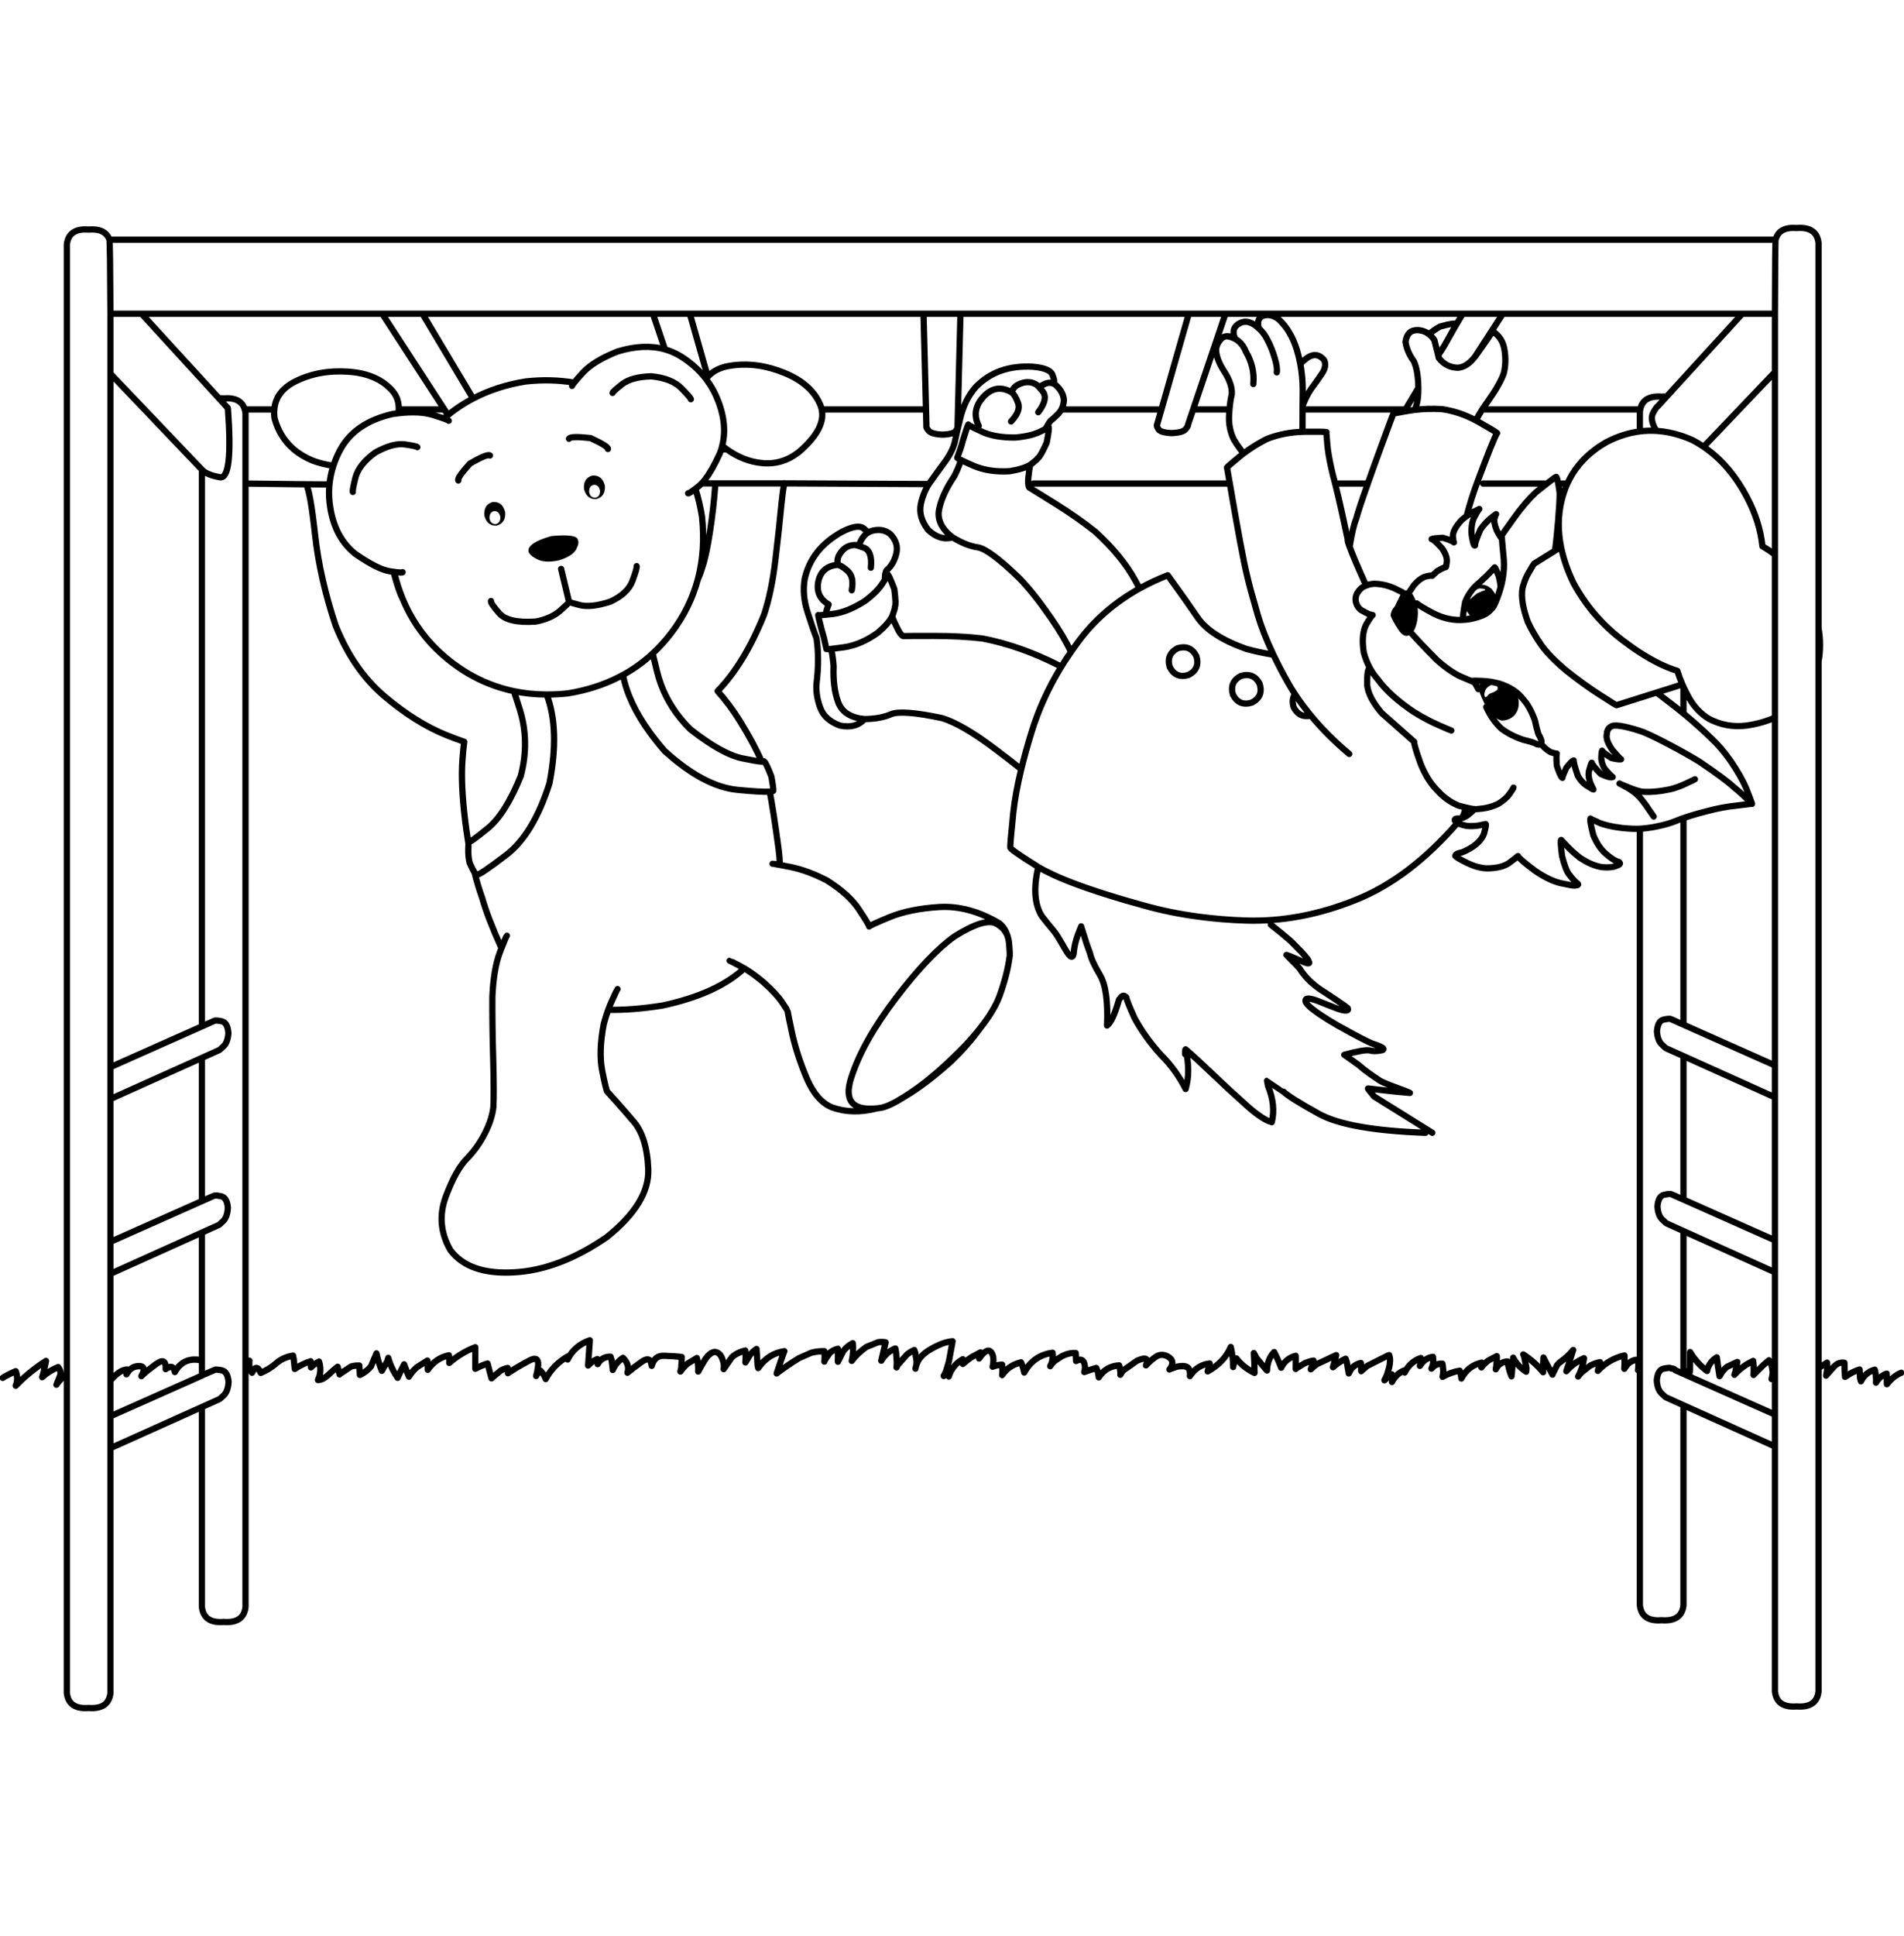 <?xml version="1.0" encoding="utf-8"?>
<!-- Generator: Adobe Illustrator 17.0.1, SVG Export Plug-In . SVG Version: 6.00 Build 0)  -->
<!DOCTYPE svg PUBLIC "-//W3C//DTD SVG 1.1//EN" "http://www.w3.org/Graphics/SVG/1.1/DTD/svg11.dtd">
<svg version="1.1" id="Layer_2" xmlns="http://www.w3.org/2000/svg" xmlns:xlink="http://www.w3.org/1999/xlink" x="0px" y="0px"
	 width="610px" height="620px" viewBox="0 0 610 620" enable-background="new 0 0 610 620" xml:space="preserve">
<g>
	<path d="M476.575,227.211c-0.144-0.275-0.28-0.539-0.411-0.794c-1.084-2.125-1.806-3.741-2.163-4.848
		c-0.164-0.303-0.283-0.585-0.355-0.849c-0.168-0.645-0.04-1.157,0.383-1.534c0.17-0.136,0.38-0.254,0.63-0.356
		c0.584-0.585,1.99-0.639,4.217-0.165c1.498,0.255,3.049,0.822,4.656,1.698c1.791,0.95,2.759,2.008,2.903,3.177
		c0.402,2.227,0.018,4.034-1.15,5.422c-0.114,0.121-0.231,0.24-0.356,0.356c-1.028,0.936-2.279,1.419-3.751,1.451
		C479.387,230.371,477.853,229.183,476.575,227.211z M478.383,219.16c-0.658,0.146-1.314,0.512-1.974,1.096
		c-0.07,0.078-0.136,0.16-0.191,0.246c-0.328,0.43-0.538,0.951-0.63,1.561c-0.071,0.767,0.073,1.169,0.438,1.205
		c0.328-0.183,0.621-0.457,0.876-0.821c0.145-0.168,0.399-0.322,0.768-0.466c0.186-0.089,0.405-0.171,0.656-0.247
		c0.184,0,0.604-0.238,1.261-0.712c0.328-0.438,0.328-0.876,0-1.314C479.222,219.233,478.82,219.05,478.383,219.16z
		 M452.256,202.892c-0.326,0.314-0.692,0.533-1.096,0.658c-0.983,0.365-2.025-0.238-3.121-1.808
		c-1.207-1.862-2.044-3.377-2.52-4.546c0.035-1.059,0.491-2.082,1.369-3.067c0.62-1.241,1.241-2.52,1.86-3.834
		c0.041-0.162,0.234-0.364,0.576-0.603c0.259-0.175,0.613-0.375,1.067-0.603c0.463-0.096,0.891-0.016,1.289,0.247
		c0.199,0.127,0.391,0.3,0.573,0.521c0.616,0.829,1.153,1.952,1.617,3.368c0.083,0.276,0.164,0.56,0.246,0.849
		c0.329,2.556,0.093,4.894-0.712,7.011C453.092,201.861,452.709,202.464,452.256,202.892z M476.658,195.991
		c-0.046,0.058-0.092,0.113-0.138,0.165c-0.664,0.423-1.267,0.769-1.808,1.041c-0.673,0.257-1.338,0.477-1.999,0.657
		c-0.211,0.027-0.401,0.027-0.574,0c-0.585-0.036-1.223-0.602-1.917-1.698c-0.841-1.205-1.059-2.429-0.658-3.67
		c0.33-0.986,1.078-2.246,2.247-3.779c0.802-0.767,1.698-1.241,2.682-1.424c1.024-0.11,2.119,0.292,3.287,1.205
		c1.314,1.679,1.937,2.72,1.862,3.122c-0.033,0.092-0.068,0.184-0.109,0.274l-0.165,0.438c-0.078,0.203-0.16,0.404-0.246,0.602
		c-0.009,0.019-0.02,0.037-0.027,0.055C478.609,193.732,477.797,194.736,476.658,195.991z M471.152,191.883
		c0.111-0.255,0.785-0.857,2.028-1.808c1.424-0.693,2.263-1.023,2.52-0.986c0.365-0.365-0.183-0.584-1.644-0.657
		c-0.73,0.183-1.388,0.511-1.971,0.986c-0.659,0.548-1.041,1.114-1.152,1.698C470.97,191.627,471.044,191.883,471.152,191.883z
		 M193.784,155.514c0.183,2.336-0.73,3.779-2.738,4.327c-2.045,0.109-3.36-0.967-3.944-3.231c-0.183-2.337,0.712-3.779,2.684-4.327
		C191.867,152.137,193.2,153.213,193.784,155.514z M184.583,175.944c-0.767,1.424-2.593,2.593-5.477,3.506
		c-2.995,0.657-5.368,0.529-7.121-0.384c-1.717-0.912-2.611-1.789-2.684-2.629c-0.109-1.752,2.336-3.341,7.34-4.765
		c5.549-0.512,8.38-0.091,8.49,1.26C185.495,173.517,185.313,174.52,184.583,175.944z M192.251,157.211
		c-0.219-1.278-0.859-1.936-1.917-1.971c-1.06,0.183-1.589,0.931-1.589,2.245c0.183,1.242,0.822,1.88,1.917,1.917
		C191.721,159.22,192.251,158.49,192.251,157.211z M160.318,165.647c-0.219-1.278-0.857-1.936-1.917-1.972
		c-1.058,0.183-1.588,0.931-1.588,2.246c0.183,1.241,0.821,1.88,1.917,1.917C159.789,167.656,160.318,166.925,160.318,165.647z
		 M161.852,164.004c0.183,2.336-0.731,3.779-2.739,4.327c-2.045,0.109-3.36-0.967-3.944-3.231c-0.183-2.337,0.712-3.78,2.684-4.327
		C159.935,160.626,161.268,161.703,161.852,164.004z"/>
	<path fill="none" stroke="#000000" stroke-width="2" stroke-linecap="round" stroke-linejoin="round" stroke-miterlimit="3" d="
		M21.415,440.059V78.285c0.402-3.506,2.72-5.094,6.957-4.766c3.579-0.292,5.806,0.785,6.682,3.232h533.814
		c0.694-2.775,2.939-4.017,6.737-3.725c4.271-0.328,6.608,1.26,7.01,4.766v123.402c0.628,3.627,0.628,7.179,0,10.653v226.266
		l2.738-1.726c0.111,1.424,0,2.812-0.328,4.163c0.767-0.913,1.625-1.88,2.573-2.901c0.95-1.024,2.065-1.425,3.344-1.207
		c0,1.534,0.055,3.032,0.162,4.493l2.245-1.369c0.784-0.401,1.587-0.729,2.411-0.986v0.055l0.164,2.766
		c0.074,0.307,0.165,0.607,0.274,0.904c0.983-1.898,2.465-3.124,4.437-3.671c0.076,0.26,0.141,0.524,0.191,0.796l0.248,2.19
		c0.004,0.394-0.016,0.787-0.057,1.177c0.841-1.425,1.99-2.392,3.451-2.902c0.036,1.167,0.055,2.3,0.055,3.396
		c1.424-1.789,2.957-3.013,4.601-3.669 M533.949,127.005l-2.875,3.149c-0.22,0.036-0.694,0.712-1.424,2.026
		c-0.73,1.314-0.512,3.049,0.656,5.203c0.163,0.211,0.328,0.412,0.493,0.603c2.626,0.167,5.263,0.697,7.915,1.588
		c0.21,0.07,0.421,0.142,0.63,0.219c1.004,0.348,2.009,0.75,3.013,1.205c1.189,0.638,2.339,1.331,3.451,2.082l22.839-23.936v-18.677
		h-10.461L533.949,127.005c-0.502-0.027-1.041-0.017-1.615,0.027c-3.961-0.307-6.244,1.062-6.847,4.108
		c-0.047,0.211-0.084,0.431-0.11,0.657v6.354c1.8-0.227,3.605-0.28,5.422-0.164 M568.647,100.467
		c0.037-15.482,0.111-23.388,0.22-23.716 M545.809,143.081c5.65,3.864,10.306,9.306,13.967,16.322
		c2.702,5.113,4.327,10.297,4.875,15.556c1.392,0.792,2.725,1.686,3.996,2.684v-58.497 M525.378,138.151
		c-3.575,0.454-7.117,1.585-10.627,3.396c-1.296,0.729-2.512,1.514-3.64,2.355c-3.995,2.96-6.979,6.611-8.958,10.955
		c-0.776,1.718-1.396,3.544-1.86,5.478c-1.139,4.747-1.194,9.685-0.164,14.816c0.754,3.759,2.086,7.621,3.999,11.584
		c3.797,7.048,8.926,13.073,15.391,18.075c2.006,1.543,3.959,2.931,5.86,4.163c4.262,2.746,8.259,4.7,11.995,5.861
		c0.445,1.447,0.984,2.898,1.615,4.354c0.117,0.265,0.234,0.53,0.356,0.794c0.526,1.148,1.112,2.298,1.754,3.451
		c1.606,2.884,3.724,5.131,6.354,6.737c3.798,2.008,7.814,2.739,12.051,2.191c3.262-0.446,6.311-1.295,9.146-2.547v-52.171
		 M500.128,175.15l-1.972,1.232l-6.685,4.163c-0.108,0.109-0.583,0.895-1.424,2.355c-0.876,1.424-1.496,2.793-1.862,4.108
		c-1.059,2.702-0.639,6.718,1.261,12.05c1.095,2.41,2.519,4.875,4.272,7.395c1.752,2.483,4.437,5.239,8.051,8.27
		c3.943,3.141,7.56,5.751,10.846,7.833c3.286,2.118,5.038,3.213,5.258,3.287l12.871-4.053l8.242-2.602 M452.256,202.892
		c0.545,0.582,1.402,1.513,2.576,2.793c2.008,2.118,3.852,4.017,5.532,5.696c3.322,2.922,6.188,4.82,8.599,5.696
		c1.016,0.444,2.156,0.928,3.423,1.452c-0.263-0.362-0.454-0.535-0.573-0.521c0.109-0.037,1.039-0.019,2.793,0.055
		c1.715,0.036,3.579,0.31,5.587,0.821c3.506,1.096,6.099,2.775,7.779,5.039c1.424,1.498,2.682,3.761,3.777,6.792
		c0.294,1.46,0.659,2.903,1.096,4.327c0.878,1.497,1.188,2.483,0.933,2.958c-0.048,0.07-0.104,0.135-0.165,0.192
		c0.153,0.155,0.315,0.328,0.493,0.52c0.914,0.986,1.825,1.716,2.739,2.191c1.059,0.329,1.697,0.474,1.917,0.438
		c-0.146,0.438-0.146,1.716,0,3.834c0.767,2.41,1.369,3.725,1.808,3.943c-0.036-0.255,0.383-1.333,1.258-3.231
		c1.207-1.533,1.991-2.319,2.356-2.355c-0.074,0.474,0.364,2.117,1.314,4.93c0.801,1.424,1.806,2.5,3.013,3.231
		c1.204,0.767,1.86,1.15,1.972,1.15c-0.111-0.255-0.439-0.95-0.986-2.082c-0.584-1.716-0.694-3.122-0.329-4.217
		c0.402-1.46,0.657-2.227,0.768-2.3c0.183,0.621,1.149,1.826,2.901,3.615c2.081,0.95,3.358,1.278,3.834,0.986
		c-0.476-0.292-1.35-1.205-2.628-2.739c-0.621-1.059-0.968-2.172-1.041-3.341c0.037-1.351,0.129-2.136,0.274-2.355
		c0.256,0.476,1.26,1.259,3.013,2.355c1.533,0.365,2.556,0.493,3.066,0.383c-0.219-0.072-1.113-1.022-2.684-2.848
		c-1.607-2.227-2.227-3.998-1.86-5.313c0.035-1.169,0.583-1.99,1.643-2.465c0.729-0.292,2.1-0.219,4.108,0.219
		c2.008,0.438,4.016,1.023,6.024,1.753c2.044,0.84,4.818,2.191,8.325,4.053c3.47,1.826,6.646,3.615,9.531,5.368
		c5.549,3.761,9.219,6.482,11.009,8.162c0.949,0.73,2.137,1.771,3.561,3.122c1.268,1.234,2.017,1.964,2.245,2.191l0.055,0.054
		l-0.025-0.054v-0.055c-0.189-0.597-0.802-2.222-1.835-4.875c-1.096-2.556-2.776-5.496-5.041-8.819
		c-2.08-2.921-4.089-5.276-6.025-7.065c-1.095-1.095-2.501-2.41-4.217-3.943c-1.68-1.498-3.141-2.757-4.382-3.78
		c-0.141-0.119-0.287-0.237-0.438-0.355c-1.326-1.107-3.006-2.43-5.039-3.971c-1.878-1.455-3.065-2.367-3.56-2.739 M539.345,219.981
		v8.517 M582.615,201.194v10.653 M468.633,100.467h-76.024l-10.35,30.673h11.639c0.146-1.81,0.392-3.435,0.739-4.875
		c0.146-2.155-0.659-4.583-2.41-7.285c-1.752-2.701-2.63-5.075-2.63-7.121c0.148-1.278,0.713-2.41,1.7-3.396
		c0.486-0.508,1.109-0.773,1.86-0.794c0.706-0.005,1.527,0.205,2.465,0.63c-0.876-2.191-0.365-3.779,1.534-4.765
		c1.118-0.603,2.287-0.658,3.506-0.165c0.661,0.258,1.336,0.68,2.025,1.26c0.204,0.157,0.395,0.32,0.576,0.493
		c-0.551-2.231-0.013-3.583,1.615-4.053c1.606-0.438,3.215-0.037,4.82,1.205c2.627,2.446,4.564,5.715,5.806,9.804
		c0.43,1.431,0.786,2.891,1.067,4.382c0.456-0.412,0.939-0.833,1.452-1.26c2.374-2.008,4.437-1.972,6.189,0.109
		c0.657,1.315,0.383,2.83-0.821,4.546c-1.17,1.716-2.265,3.25-3.286,4.601c-1.144,1.68-2.077,3.552-2.794,5.614
		c0.005,0.343,0.005,0.698,0,1.068h32.973l4.108-6.874c0.005-0.174,0.005-0.348,0-0.521c-0.073-3.469-0.548-6.153-1.424-8.051
		c-1.424-1.898-2.318-3.963-2.685-6.189c0.366-2.593,1.662-3.853,3.889-3.779c1.381,0.046,2.604,0.484,3.672,1.314
		c0.991-0.899,2.179-1.721,3.561-2.465c3.25-0.912,4.946-1.15,5.092-0.712c-0.07,0.18-0.245,0.536-0.52,1.068L468.633,100.467
		h12.844h76.71 M454.393,124.266c0.053,2.97-0.341,5.306-1.178,7.011c2.768-0.346,5.697-0.428,8.791-0.247
		c3.808,0.573,7.432,1.787,10.872,3.643c0.466-1.016,1.132-2.193,2-3.533c0.528-0.815,1.132-1.691,1.806-2.629
		c2.593-3.651,4.291-6.646,5.094-8.983c0.584-2.374,0.657-4.875,0.22-7.504c-0.401-2.593-1.662-4.565-3.779-5.916
		c-1.57,2.374-3.305,4.875-5.204,7.504c-0.148,0.21-0.296,0.411-0.438,0.603c-1.736,2.239-3.563,3.425-5.477,3.56
		c-2.52-0.037-4.564-1.077-6.135-3.122c-0.072-0.311-0.146-0.622-0.219-0.931c-0.005-0.019-0.005-0.038,0-0.055
		c-0.382-1.553-0.784-3.143-1.205-4.766c-0.516-0.757-1.079-1.377-1.697-1.862 M465.977,104.931
		c-0.59,1.092-1.621,2.927-3.095,5.505c-0.751,1.292-1.463,2.388-2.136,3.287 M453.215,131.277
		c-0.564,0.071-1.119,0.155-1.669,0.247c-0.607,0.102-1.165,0.194-1.671,0.274c-2.169,0.385-3.329,0.623-3.479,0.712
		c-0.146,0.292-1.077,2.774-2.793,7.449c-0.483,1.29-0.968,2.604-1.451,3.944c-1.287,3.483-2.601,7.135-3.945,10.955
		c-0.006,0.038-0.016,0.073-0.026,0.11c-1.898,5.294-3.14,9.056-3.725,11.283c-0.665,1.521-1.359,4.47-2.08,8.846
		c0.858,2.381,2.621,6.525,5.284,12.434c1.244-0.51,2.477-0.684,3.697-0.521c1.862,0.146,3.671,0.621,5.423,1.424
		c1.285,0.629,2.134,1.049,2.547,1.26 M451.682,189.336l1.287-1.89c1.096-1.315,2.245-2.228,3.449-2.739
		c1.461-0.365,2.282-0.474,2.464-0.328c0.073-0.11,0.604-0.603,1.589-1.479c1.352-0.803,2.246-1.224,2.685-1.26
		c0.108,0,0.219-0.493,0.328-1.479c0.22-1.315-0.292-2.848-1.532-4.601c-1.79-1.972-2.886-2.94-3.286-2.903
		c0.254-0.183,1.441-0.329,3.561-0.438c1.972,0.583,3.158,1.077,3.56,1.479c-0.111-0.183-0.219-0.822-0.33-1.917
		c0-1.498,0.95-3.25,2.85-5.258c0.523-0.444,1.044-0.855,1.561-1.232c1.045-3.99,2.239-7.759,3.589-11.31
		c1.594-4.24,2.88-7.599,3.859-10.079c1.285-3.201,2.061-4.936,2.328-5.203c-0.255-0.292-2.228-1.479-5.914-3.561
		c-0.285-0.163-0.569-0.319-0.85-0.465 M449.874,131.797l0.41-0.657 M472.576,114.215l8.9-13.748 M525.487,131.14h-50.609
		 M35.053,76.751c0.146,0.474,0.255,8.38,0.329,23.716h9.969h77.092h12.899h73.833h11.831h74.874h11.831h73.149h11.748
		 M393.896,131.14c-0.063,0.668-0.109,1.362-0.137,2.081c-0.111,2.629,0.383,5.113,1.479,7.449c0.646,1.09,1.367,2.167,2.163,3.231
		c0.323,0.44,0.662,0.878,1.015,1.315c0.588-0.449,1.2-0.887,1.835-1.315c1.742-1.198,3.631-2.311,5.669-3.341
		c3.598-1.405,7.386-2.163,11.365-2.273c-0.009-2.347,0.001-4.73,0.027-7.147 M307.711,100.467l-0.794,30.673h1.561
		c0.97-2.78,2.375-5.208,4.22-7.285c4.599-4.711,10.681-6.847,18.237-6.409c3.651,0.329,5.733,1.187,6.244,2.575
		c0.548,1.424,0.713,2.227,0.493,2.41l-0.219,0.383c0.385,0.166,0.749,0.42,1.095,0.767c1.462,1.424,2.228,2.958,2.301,4.601
		c-0.07,1.117-0.336,2.103-0.794,2.958h32.042l8.764-30.673 M409.04,119.254c0.184-1.058-0.035-2.593-0.656-4.601
		c-0.585-2.045-1.333-3.925-2.246-5.642c-0.729-1.547-1.687-2.842-2.875-3.889c0.013,0.017,0.022,0.035,0.025,0.055
		c-0.204-0.199-0.403-0.381-0.603-0.548 M417.312,130.072c0.035-2.715,0.055-4.35,0.055-4.902c0-3.005-0.264-5.909-0.796-8.708
		 M401.537,122.979c0.328-3.651-0.456-7.084-2.355-10.297c-1.131-2.884-3.14-4.555-6.025-5.012 M417.284,138.288
		c0.265-0.015,0.53-0.025,0.794-0.027c4.236-0.037,6.537,0,6.903,0.109c-0.037,0.109,0.054,1.479,0.273,4.108
		c0.045,0.457,0.1,0.931,0.163,1.424c0.307,2.306,0.837,5.008,1.588,8.106c0.246,0.931,0.492,1.881,0.739,2.848h10.462
		 M398.415,145.217c-0.446,0.337-0.885,0.684-1.314,1.041c-2.52,2.081-3.854,3.231-3.999,3.45c0.029,0.262,0.331,1.979,0.904,5.149
		c0.134,0.802,0.289,1.697,0.465,2.684c0.841,4.93,1.771,10.169,2.793,15.719c1.024,5.514,1.826,9.384,2.411,11.612
		c0.364,1.752,1.46,5.787,3.286,12.105c1.154,3.89,2.824,8.125,5.012,12.707c1.348,2.83,2.891,5.788,4.628,8.874
		c0.709,1.249,1.468,2.49,2.273,3.724c1.527,2.329,3.223,4.621,5.094,6.875c3.499,4.246,7.599,8.345,12.296,12.296 M432.374,175.095
		c-0.509-1.39-0.708-2.185-0.604-2.383c-0.071-0.402-0.619-2.958-1.643-7.668c-0.785-3.589-1.578-6.985-2.383-10.188
		 M372.097,131.14l-1.452,5.039c-0.108,0.109,0.055,0.529,0.493,1.26s1.845,1.15,4.218,1.26c2.447-0.11,3.945-0.529,4.492-1.26
		c0.585-0.73,0.822-1.15,0.711-1.26l1.7-5.039 M380.777,216.147c-2.701,0.84-4.71,0-6.024-2.52c-0.803-2.702,0.037-4.71,2.52-6.025
		c2.738-0.803,4.747,0.036,6.024,2.52C384.138,212.861,383.297,214.87,380.777,216.147z M466.936,263.553
		c-0.479-0.26-0.77-0.543-0.876-0.849c-0.036-0.475,0.419-0.657,1.369-0.548c0.254,0,0.527-0.046,0.821-0.137
		c0.096-0.098,0.187-0.197,0.274-0.302c0.518-0.963,0.837-2.012,0.958-3.149c-0.637-0.154-1.377-0.346-2.219-0.575
		c-2.593-1.059-4.911-2.738-6.955-5.039c-2.082-2.154-3.799-4.93-5.149-8.325c-1.46-4.053-2.154-6.408-2.081-7.066l-10.407-9.202
		c-2.848-3.358-4.4-6.335-4.655-8.928c-0.072-3.505,0.21-5.349,0.849-5.532c-0.83-1.52-1.479-3.164-1.944-4.93
		c-0.584-3.762-0.346-6.718,0.712-8.873c1.059-1.826,1.771-2.867,2.137-3.122c-0.659,0-1.882-0.53-3.672-1.589
		c-0.948-0.693-1.531-1.643-1.752-2.848c-0.256-1.571,0.421-3.031,2.026-4.382c0.432-0.253,0.86-0.463,1.287-0.629 M464.964,233.948
		c-0.183-0.036-1.552-0.622-4.107-1.752c-0.997-0.435-2.001-0.911-3.013-1.425c-1.624-0.828-3.268-1.759-4.93-2.793
		c-5.148-3.469-8.966-6.919-11.448-10.352c-0.912-1.023-1.697-2.118-2.355-3.287c-0.082-0.143-0.164-0.29-0.246-0.438
		 M407.973,209.684c-2.853-0.446-5.746-1.066-8.682-1.862c-7.705-2.739-12.908-6.097-15.609-10.079
		c-2.739-4.017-5.935-8.526-9.586-13.529c-3.179,1.267-6.183,2.681-9.012,4.245c-7.988,4.463-14.534,10.15-19.636,17.062
		c-0.805,1.08-1.579,2.167-2.328,3.259c-1.088,1.56-2.119,3.13-3.095,4.71c-4.188,6.844-7.382,13.882-9.585,21.115
		c-1.284,4.167-2.369,8.075-3.259,11.721c-1.248,5.178-2.097,9.834-2.547,13.967c-0.73,7.084-1.041,10.771-0.931,11.064
		c-0.365,0.255,2.465,2.264,8.489,6.025c0.141,0.088,0.286,0.179,0.437,0.274c1.351,0.81,2.957,1.64,4.821,2.492
		c0.443,0.206,0.9,0.415,1.369,0.63c5.397,2.367,12.664,4.886,21.8,7.559c1.855,0.54,3.791,1.087,5.806,1.643
		c5.599,1.58,11.47,2.776,17.609,3.588c4.794,0.645,9.749,1.056,14.869,1.232c11.722,0.402,23.552-1.808,35.493-6.627
		c11.396-4.551,22.24-12.758,32.535-24.621c0.663,0.364,1.687,0.683,3.066,0.958c1.315,0.11,2.61,0.055,3.889-0.164
		c1.278-0.255,1.972-0.402,2.082-0.438c0.183,0.109,0.019,1.095-0.493,2.958c-0.476,1.498-1.643,2.903-3.506,4.217
		c-1.204,0.803-2.427,1.443-3.669,1.917c-1.243,0.183-1.937,0.548-2.082,1.096c0.365,0.438,1.625,1.187,3.779,2.246
		c2.191,1.059,4.254,1.643,6.189,1.752c3.14,0,5.532-0.547,7.176-1.643c1.644-1.205,2.627-1.972,2.957-2.3
		c0.182,0.547,2.027,2.136,5.532,4.765c2.957,2.008,5.624,3.305,7.997,3.889c2.702,0.584,4.217,0.858,4.545,0.822
		c0.11,0,0.385-0.036,0.822-0.109c0.438-0.109,0.513-0.292,0.218-0.548c-0.656-0.438-1.515-1.351-2.573-2.738
		c-0.804-0.877-1.607-2.903-2.41-6.08c-0.438-3.469-0.53-5.185-0.274-5.148c0.11,0.146,0.821,0.895,2.137,2.246
		c1.314,1.351,2.628,2.519,3.943,3.505c2.484,1.644,4.82,2.629,7.011,2.958c1.897,0.183,3.379,0.055,4.437-0.383
		c1.278-0.365,1.606-0.786,0.986-1.26c-1.207-0.329-2.647-1.241-4.327-2.739c-1.534-1.351-2.831-3.286-3.889-5.806
		c-0.841-3.25-1.151-5.039-0.933-5.368c0,0.073,0.877,0.493,2.629,1.26c1.715,0.767,4.218,1.351,7.504,1.753
		c2.267,0.235,4.166,0.317,5.696,0.246c0.368-0.02,0.716-0.047,1.041-0.082c1.68-0.146,3.396-0.42,5.148-0.822
		c1.936-0.402,3.762-0.95,5.478-1.643c0.685-0.292,1.451-0.584,2.3-0.876c1.276-0.452,2.737-0.909,4.382-1.37
		c2.41-0.657,4.31-1.15,5.697-1.478c1.424-0.329,2.993-0.622,4.71-0.877c4.144-0.5,6.516-0.792,7.12-0.876 M403.563,218.995
		c0.843,2.739,0,4.747-2.519,6.025c-2.701,0.84-4.711,0-6.025-2.519c-0.802-2.702,0.037-4.71,2.52-6.025
		C400.276,215.673,402.286,216.513,403.563,218.995z M414.874,222.281c-0.772,1.134-0.909,2.54-0.411,4.218
		c1.228,2.352,3.063,3.237,5.505,2.657 M365.085,188.459c-0.398-0.755-0.846-1.586-1.341-2.492
		c-2.885-5.294-7.176-10.535-12.872-15.72c-3.614-2.884-7.924-5.897-12.926-9.038c-4.967-3.104-7.706-4.801-8.216-5.094
		c-0.329-0.511-0.421-1.571-0.274-3.177c0.184-1.605,0.329-2.701,0.437-3.286c0.057-0.252,0.129-0.526,0.22-0.822
		c-1.384,0.897-3.61,1.592-6.682,2.081c-4.382,0.255-8.235-0.328-11.558-1.752c-1.789-0.795-3.122-1.406-3.998-1.835
		c-0.515,1.674-1.228,3.399-2.137,5.176c-2.556,3.762-4.18,7.285-4.875,10.571c-0.657,3.287,0.767,6.28,4.272,8.983l0.055,0.027
		c2.866,1.773,5.532,2.841,7.997,3.204c2.447,0.329,6.883,3.597,13.31,9.805c3.067,3.14,6.48,7.43,10.242,12.872
		c2.761,3.98,4.887,7.587,6.381,10.817 M502.153,154.856h-2.93c0.148,0.815,0.304,1.855,0.466,3.122c0,1.789-0.163,4.656-0.491,8.6
		c-0.331,3.943-0.584,6.573-0.768,7.887l-0.273,1.917 M499.224,154.856c-0.224-1.206-0.434-1.918-0.63-2.136
		c-0.072-0.073-1.068,0.639-2.985,2.136c-0.954,0.739-2.133,1.67-3.532,2.793c-2.264,2.118-4.601,4.856-7.011,8.216
		c-2.41,3.359-3.726,5.222-3.943,5.587c-0.014,0.105,0.006,0.434,0.055,0.986c0.077,1.196,0.279,3.423,0.602,6.682
		c0.277,4.016-0.434,8.179-2.136,12.488c-0.033,0.092-0.068,0.184-0.109,0.274l-0.165,0.438c-0.079,0.203-0.16,0.404-0.246,0.602
		c-0.007,0.02-0.018,0.038-0.027,0.055c-0.181,0.425-0.362,0.809-0.548,1.15c-0.232,0.369-0.516,0.716-0.848,1.041
		c-0.732,0.825-1.601,1.446-2.602,1.862c-0.13,0.054-0.258,0.109-0.385,0.165c-0.673,0.257-1.338,0.477-1.999,0.657
		c-1.117,0.317-2.222,0.517-3.313,0.602c-3.433,0.365-6.866-0.328-10.298-2.081c-2.833-1.517-4.575-2.566-5.229-3.149
		 M469.865,165.291c0.689-0.486,1.374-0.916,2.055-1.287c1.24-0.62,1.917-0.95,2.026-0.986c-0.291,0.255-0.786,1.04-1.479,2.355
		c-0.84,1.571-1.169,3.524-0.986,5.861c0.401,2.592,0.767,3.743,1.095,3.451c-0.071-0.62,0.513-2.337,1.755-5.149
		c0.949-1.351,1.988-2.502,3.121-3.451c1.096-0.876,1.718-1.351,1.863-1.424c-0.109,0.073-0.274,0.493-0.493,1.26
		c-0.255,0.84-0.019,2.172,0.712,3.998c0.984,1.789,1.532,2.629,1.644,2.52 M472.139,197.853c-2.667,0.511-3.798,0.712-3.397,0.602
		c-0.146-0.621,0.073-2.5,0.659-5.641c0.573-1.504,1.378-2.874,2.41-4.108c0.669-0.806,1.436-1.555,2.3-2.246
		c1.789-1.643,2.977-2.794,3.561-3.451c0.767-0.84,1.168-1.278,1.204-1.314c0.148,0.073,0.584,1.041,1.315,2.903
		c0.476,2.118,0.639,3.358,0.493,3.724c-0.037,0.146-0.274,0.931-0.713,2.356c-0.108,0.325-0.217,0.635-0.328,0.931
		 M479.122,192.923c-0.009,0.019-0.02,0.037-0.027,0.055 M476.658,195.991c0.386-0.255,0.732-0.529,1.04-0.822 M476.164,226.417
		c0.08,0.168,0.163,0.343,0.246,0.52c1.207,2.556,2.739,4.692,4.602,6.409c2.044,1.533,4.419,2.738,7.12,3.615
		c1.862,0.438,3.124,0.822,3.78,1.15c0.737,0.451,1.304,0.478,1.697,0.083 M472.385,218.53c0.313,0.449,0.734,1.18,1.261,2.191
		 M475.151,154.856h20.457 M543.015,249.559c-0.147,0.109-1.095,0.566-2.85,1.369c-1.752,0.84-3.468,1.46-5.148,1.862
		c-3.358,0.693-6.317,0.95-8.873,0.767c-1.278-0.22-2.775-0.694-4.491-1.425c-0.986-0.401-1.699-0.693-2.136-0.876
		c0.364,0.183,0.931,0.493,1.697,0.931c1.46,0.803,2.775,1.789,3.943,2.958c1.096,1.241,2.119,2.593,3.069,4.053
		c0.984,1.425,1.515,2.191,1.586,2.301 M518.859,250.928c0.074,0.036,0.293,0.146,0.659,0.329 M469.482,258.568
		c1.613,0.399,2.59,0.572,2.931,0.521c-0.016,0.018-0.033,0.036-0.055,0.055c0.146,0.036,1.039-0.037,2.682-0.22
		c1.68-0.219,3.323-0.712,4.93-1.479c1.68-1.023,2.922-2.119,3.725-3.286c0.804-1.169,1.205-1.808,1.205-1.917 M472.358,259.144
		c-0.315,0.377-1.046,1.034-2.191,1.971c-0.712,0.452-1.351,0.753-1.917,0.904 M407.123,296.115
		c2.339,1.826,4.493,3.596,6.464,5.313c1.461,1.46,2.61,2.63,3.451,3.506c0.801,0.876,1.296,1.46,1.479,1.753
		c0.292,0.219,0.584,0.693,0.876,1.424c0.293,0.73-0.894,0.457-3.561-0.822c-1.935-0.84-3.159-1.333-3.669-1.479
		c0.109,0.11,0.748,0.767,1.917,1.972c0.802,0.767,1.496,1.479,2.079,2.136c0.295,0.365,0.548,0.731,0.768,1.095
		c1.606,2.302,3.763,4.347,6.464,6.136c0.73,0.438,1.516,0.95,2.354,1.533c0.767,0.476,1.571,1.004,2.41,1.588
		c1.898,1.278,3.104,2.137,3.614,2.574c0.438,0.986-0.619,1.059-3.175,0.22c-0.949-0.365-1.899-0.731-2.85-1.096
		c-1.06-0.438-2.118-0.857-3.176-1.259c-2.958-1.169-4.4-1.224-4.327-0.164c0.036,1.06,2.538,3.123,7.504,6.188
		c0.842,0.512,1.754,1.06,2.738,1.644c0.402,0.218,0.805,0.438,1.207,0.657c4.71,2.629,7.96,4.327,9.747,5.094
		c0.111,0.036,0.22,0.072,0.331,0.11c2.956,0.948,4.035,1.625,3.229,2.027c-1.277,0.329-2.465,0.419-3.561,0.273
		c-0.253-0.036-0.49-0.092-0.71-0.164c-1.207-0.183-3.889,0.292-8.053,1.424c0.219,0.146,0.456,0.311,0.712,0.493
		c1.06,0.73,2.319,1.625,3.779,2.685c0.22,0.182,0.457,0.383,0.711,0.603c0.805,0.693,1.771,1.44,2.903,2.245
		c1.022,0.73,2.172,1.515,3.451,2.355c1.022,0.548,2.702,1.241,5.038,2.08c2.337,0.839,3.815,1.425,4.437,1.754
		c-4.054-0.365-6.627-0.621-7.723-0.767c-3.359-0.402-5.258-0.622-5.696-0.658c-0.146,0,0.511,0.857,1.972,2.575l18.622,11.612
		 M332.633,277.657c-1.565,6.728-1.201,11.948,1.095,15.665c1.243,1.643,2.465,3.158,3.672,4.546
		c0.068,0.075,0.335,0.422,0.794,1.041c0.466,0.616,1.507,2.331,3.123,5.149c1.616,2.817,2.519,3.081,2.711,0.793
		c0.187-2.284,0.972-5.013,2.356-8.188c0,0.109,0.29,1.059,0.876,2.848c0.51,1.753,1.167,3.688,1.972,5.806
		c0.325,1.608,1.393,3.936,3.204,6.983c1.817,3.046,2.566,8.423,2.245,16.133c1.228-0.893,2.497-3.649,3.809-8.271
		c0.73-1.06,1.314-1.462,1.752-1.206c0.477,0.256,0.675,0.438,0.603,0.548c0.111,0.694,0.986,2.867,2.629,6.519
		c2.191,4.053,5.003,7.978,8.436,11.775c3.213,3.178,5.86,6.827,7.942,10.955c1.095-3.726,1.095-7.962,0-12.707
		c-0.146,0.036-0.202,0.565-0.165,1.588 M456.692,362.773c-16.541-0.583-27.934-2.61-34.176-6.08
		c-6.208-3.433-9.971-5.787-11.285-7.065c-3.504-2.337-5.275-3.506-5.313-3.506c0,0.111,0.108,0.676,0.328,1.699
		c1.681,4.088,2.082,7.941,1.207,11.558c-2.191-0.548-5.368-2.775-9.531-6.684c-2.921-2.592-5.771-5.222-8.544-7.887
		c-2.812-2.666-4.656-4.401-5.534-5.203c-2.043-1.862-3.377-3.049-3.997-3.561 M377.081,437.675l-2.026,0.713
		c-0.049,0.014-0.095,0.033-0.137,0.054c-0.048,0.015-0.094,0.032-0.138,0.055c-0.046,0.03-0.091,0.058-0.137,0.083
		c1.46-1.825,1.223-3.249-0.712-4.271c-1.351-0.62-2.593-0.53-3.724,0.273c-1.132,0.803-2.155,1.699-3.068,2.683
		c0.949-2.19,0.072-2.718-2.628-1.587c-0.084,0.034-0.167,0.071-0.248,0.11l-4.437,3.121c-0.35,0.438-0.651,0.895-0.904,1.369
		v-0.055c0.017-0.176,0.024-0.35,0.028-0.52l-0.165-1.506c-0.063-0.298-0.146-0.589-0.246-0.878
		c-2.738,0.11-4.911,1.369-6.518,3.778v-0.054l-0.246-1.507c-0.152-0.482-0.343-0.947-0.576-1.396
		c-1.278,0.364-2.556,0.785-3.834,1.259c0.007-0.021,0.018-0.038,0.028-0.055h-0.028c0.128-0.438,0.201-0.859,0.22-1.26v-0.411
		c-0.03-0.483-0.141-0.951-0.328-1.395l-0.192-0.303c-0.467-0.631-1.242-0.657-2.327-0.083v-0.055
		c-0.039-0.822-0.075-1.661-0.111-2.52c-1.424-0.109-2.938,0.255-4.545,1.096l-2.028,1.315c-0.65,0.563-1.18,1.163-1.588,1.806
		c0.045-0.083,0.091-0.164,0.137-0.246c-0.05,0.062-0.095,0.126-0.137,0.191c0.238-0.427,0.431-0.865,0.575-1.314l0.273-1.943
		l-0.027-0.466c-0.013-0.166-0.029-0.332-0.055-0.492c-4.089,0.548-7.12,2.646-9.092,6.299c-0.22-1.169-0.566-2.247-1.041-3.232
		c-2.627,0.62-4.637,1.972-6.025,4.054v-0.056c0.109-1.075,0.109-2.153,0-3.23c-0.983,0-2.008,0.201-3.066,0.602
		c0.475-2.227,0.292-3.815-0.548-4.766c-0.876-0.913-2.137-0.201-3.779,2.136c0.293-0.619,0.438-1.277,0.438-1.972l-2.903,1.561
		c-0.931,0.64-1.844,1.361-2.739,2.165v-0.056c-0.035-0.49-0.035-0.967,0-1.425c-0.96,0.513-1.782,1.133-2.465,1.862l-0.629,0.795
		c-0.614,0.818-1.08,1.759-1.396,2.82c-0.255-0.255-0.493-0.566-0.712-0.931l-0.219,0.191c-0.251,0.188-0.489,0.38-0.712,0.575
		c0.017-0.032,0.036-0.06,0.055-0.082c-0.019,0.005-0.038,0.014-0.055,0.026c0.282-0.479,0.539-1.001,0.767-1.562l0.904-3.038
		c0.046-0.248,0.092-0.502,0.137-0.768c0.365-2.119,0.712-4.016,1.041-5.696c-2.081,0.146-4.527,1.06-7.339,2.739
		c-2.3,1.387-3.724,3.03-4.272,4.929c-0.136,0.373-0.227,0.747-0.274,1.124 M359.827,438.907c-0.354,0.417-0.655,0.854-0.904,1.314
		 M358.786,438.195c-0.061-0.312-0.144-0.622-0.246-0.933c-2.738,0.146-4.911,1.407-6.518,3.779 M395.073,437.812
		c0.021-0.106,0.036-0.216,0.057-0.328c-0.02,0.094-0.036,0.187-0.057,0.273V437.812z M396.114,435.073
		c1.534,1.973,3.469,3.506,5.806,4.601v-0.054c-2.337-1.06-4.271-2.593-5.806-4.602c-0.106,0.18-0.205,0.362-0.3,0.548
		C395.907,435.398,396.007,435.233,396.114,435.073z M395.813,435.566c-0.302,0.565-0.529,1.196-0.685,1.891v0.026 M395.073,437.757
		c-0.004-2.171-0.258-4.308-0.765-6.407c-1.39,3.286-3.854,5.896-7.395,7.83c0.182-0.766,0.4-1.605,0.657-2.519
		c-2.666,0.292-4.784,1.643-6.354,4.053c0.035-0.283,0.055-0.549,0.055-0.795l-0.138-0.985c-0.261-0.859-0.909-1.326-1.944-1.396
		c-0.713-0.05-1.417-0.004-2.108,0.137c0.69-0.159,1.394-0.225,2.108-0.191c1.046,0.071,1.695,0.555,1.944,1.451 M417.969,436.607
		l-2.52,1.533c-0.061,0.049-0.114,0.094-0.165,0.137c-0.058,0.046-0.112,0.092-0.162,0.137c0.035-1.388,0.035-2.794,0-4.218
		c-2.119,0.547-3.672,1.826-4.656,3.834c-0.658-1.716-1.405-3.396-2.247-5.039c-1.46,1.46-2.227,3.432-2.3,5.914
		c-0.054-0.046-0.109-0.092-0.165-0.137l-3.204-3.86c-0.3-0.492-0.583-1.003-0.847-1.534c0.144,2.136,0.216,4.218,0.217,6.244
		 M402.55,434.909c-0.296-0.512-0.579-1.041-0.847-1.589v0.055 M435.989,436.498c-1.377,0.303-2.453,1.016-3.232,2.136
		c0.785-1.086,1.863-1.78,3.232-2.08V436.498z M431.114,435.129c-1.453,0.654-2.796,1.539-4.025,2.657
		c-0.012,0.03-0.022,0.058-0.028,0.081c1.242-1.132,2.592-2.027,4.054-2.683c0.137,0.373,0.265,0.749,0.383,1.121
		C431.385,435.911,431.258,435.519,431.114,435.129z M432.757,438.634l-0.656,1.206l-0.604-3.534 M436.098,439.127
		c0.624-0.605,1.272-1.172,1.945-1.698c-0.677,0.503-1.325,1.051-1.945,1.644V439.127z M435.989,436.553
		c0.07,0.855,0.107,1.696,0.108,2.52 M427.089,437.785l-0.028,0.025c0.085-0.319,0.177-0.64,0.274-0.958l0.767-2.876l-6.271,2.932
		c-0.64,0.483-1.269,1.022-1.891,1.616c0.012-0.029,0.021-0.057,0.027-0.083l-0.027,0.028c0.095-0.229,0.187-0.458,0.273-0.685
		l0.603-2c-1.01,0.154-1.96,0.429-2.848,0.822c0.886-0.413,1.836-0.706,2.848-0.876v0.054 M421.83,436.909
		c-0.634,0.452-1.256,0.965-1.862,1.532 M468.194,441.428c-0.078-0.856-0.26-1.678-0.548-2.465
		c-1.934,0.329-3.761,0.985-5.477,1.973c0.139-0.624,0.212-1.263,0.219-1.917l-0.162-1.671c-0.03-0.191-0.067-0.383-0.111-0.574
		c-1.067-0.082-1.989,0.182-2.765,0.794l-0.741,0.739c0.396-0.844,0.589-1.729,0.575-2.656l-0.027-0.521
		c-0.007-0.185-0.022-0.366-0.055-0.548c-1.314,0.164-2.437,0.74-3.368,1.725l-0.848,1.123c0.219-0.804,0.328-1.625,0.328-2.465
		c-2.264,0.729-3.999,2.263-5.203,4.602v-0.056c-0.013-0.198-0.086-0.381-0.22-0.548c-1.715,0.729-2.993,1.937-3.834,3.616
		c0.02-0.053,0.037-0.108,0.055-0.165c-0.02,0.039-0.036,0.076-0.055,0.11c0.161-0.463,0.244-0.891,0.248-1.288
		c-0.022-0.388-0.121-0.744-0.302-1.068c-0.839,0.548-1.623,1.168-2.355,1.863c0.023-0.04,0.053-0.076,0.083-0.111
		c-0.03,0.016-0.06,0.033-0.083,0.056c0.317-0.539,0.601-1.143,0.85-1.808l0.63-2.136c0.401-1.606,0.421-2.958,0.055-4.054
		c-0.106,0.03-0.216,0.059-0.328,0.083l-6.71,3.368 M462.226,437.347c-0.026-0.21-0.063-0.421-0.111-0.631
		c-1.072-0.082-1.995,0.203-2.765,0.85 M459.157,435.129c-0.002-0.201-0.021-0.401-0.055-0.604c-1.32,0.165-2.441,0.76-3.368,1.78
		 M446.012,442.413c0.839-1.62,2.098-2.79,3.779-3.506c0.146,0.183,0.22,0.385,0.22,0.604c1.204-2.338,2.939-3.869,5.203-4.601
		v0.055 M446.204,441.235c-0.014-0.411-0.114-0.784-0.302-1.121c-0.813,0.529-1.57,1.132-2.273,1.806 M488.132,434.033
		c0.058,0.114,0.113,0.234,0.165,0.355l0.767,3.753c-0.012,0.272-0.029,0.546-0.057,0.821c-0.011,0.054-0.02,0.108-0.025,0.164
		c-0.011,0.051-0.021,0.105-0.027,0.164c-1.863-1.206-3.249-2.703-4.163-4.493l-0.465,5.368c-0.029,0.202-0.057,0.403-0.083,0.603
		c-0.584-1.388-1.003-2.958-1.26-4.71c-1.679,0.036-2.939,0.857-3.777,2.465c0.006-0.029,0.015-0.058,0.025-0.083l-0.025,0.028
		c0.066-0.308,0.118-0.617,0.162-0.933l0.191-2.711c-0.008-0.172-0.018-0.345-0.025-0.521l-2.684,1.396
		c-0.822,0.603-1.57,1.343-2.246,2.218v-0.055c0.072-0.528,0.109-1.005,0.109-1.425c-2.922,0.621-5.092,2.301-6.519,5.039v-0.055
		c1.427-2.702,3.597-4.382,6.519-5.039v0.055 M484.326,440.167c-0.031,0.185-0.06,0.366-0.083,0.548
		c-0.584-1.351-1.003-2.921-1.26-4.71c-1.666,0.071-2.919,0.885-3.752,2.437 M476.85,435.703c-0.827,0.573-1.575,1.295-2.246,2.164
		 M507.468,434.964c-2.215,0.979-4.086,2.34-5.614,4.08c-0.008,0.025-0.019,0.053-0.028,0.083c1.534-1.753,3.414-3.122,5.643-4.108
		L507.468,434.964L507.468,434.964z M504.017,432.334c-1.132,1.39-2.392,2.576-3.78,3.561c-0.505,0.351-0.952,0.762-1.341,1.232
		c0.394-0.45,0.841-0.843,1.341-1.177c1.379-0.979,2.628-2.156,3.754-3.533C503.998,432.392,504.008,432.364,504.017,432.334z
		 M498.896,437.127l-1.397,2.767c-0.021,0.053-0.037,0.108-0.055,0.164c-0.021,0.05-0.039,0.105-0.055,0.163
		c-0.844-1.516-1.63-2.976-2.355-4.382l-0.137-0.273c-0.142-0.252-0.278-0.507-0.411-0.768c-0.107,1.517-0.145,3.05-0.109,4.602
		v0.055c-1.812-2.174-3.912-4.046-6.299-5.614c0.015,0.067,0.032,0.13,0.055,0.192 M501.854,439.044l-0.028,0.028
		c0.794-2.306,1.514-4.523,2.165-6.655 M509.385,437.401l-2.63,2.054c-0.41,0.416-0.794,0.872-1.15,1.369
		c0.986-1.861,1.607-3.797,1.863-5.806 M494.896,435.566c-0.142-0.271-0.278-0.545-0.411-0.821v0.054 M488.05,433.841
		c-0.002-0.011-0.002-0.02,0-0.025c-0.011-0.021-0.02-0.04-0.025-0.056c2.41,1.571,4.528,3.449,6.354,5.641 M488.077,433.841h-0.027
		c0.03,0.063,0.059,0.126,0.082,0.192 M488.05,433.814l0.027,0.025 M525.378,265.415v172.671v0.056v75.97
		c0.401,3.506,2.72,5.094,6.957,4.765c4.271,0.33,6.608-1.258,7.01-4.765v-64.084l-5.478-2.465c-0.146,0-0.656-0.438-1.532-1.314
		c-0.913-0.876-1.426-2.282-1.533-4.217c0.104-1.261,0.386-2.202,0.849-2.821c0.34-0.491,0.787-0.794,1.342-0.904
		c1.314-0.255,2.063-0.31,2.245-0.163l0.274,0.11l0.082,0.054c0.418-0.101,0.792,0.064,1.123,0.493l2.628,1.179v-1.288v-0.027
		v-44.422l-5.258-2.384c-0.146,0-0.657-0.438-1.534-1.313c-0.913-0.878-1.424-2.283-1.532-4.22c0.182-2.228,0.913-3.468,2.191-3.723
		c1.314-0.256,2.063-0.312,2.245-0.165l3.889,1.726V338.21l-5.423-2.438c-0.146,0-0.657-0.438-1.532-1.314
		c-0.913-0.876-1.424-2.283-1.533-4.218c0.183-2.228,0.913-3.469,2.19-3.725c1.314-0.255,2.063-0.31,2.245-0.164l4.054,1.808
		v-66.166 M524.83,435.402c-1.43,0.056-2.617,0.63-3.561,1.725c0.95-1.058,2.137-1.615,3.561-1.669V435.402z M521.27,437.127
		l-0.876,1.232c0.109-1.424,0.127-2.848,0.055-4.271c-3.286,0.73-6.135,2.373-8.545,4.93l0.329-1.288
		c0.115-0.463,0.234-0.945,0.355-1.45c-1.157,0.233-2.225,0.608-3.203,1.121c0.983-0.548,2.063-0.939,3.231-1.177
		c-0.007,0.02-0.017,0.037-0.028,0.056 M525.378,438.142c-0.197,0.203-0.398,0.422-0.603,0.657v-0.055
		c0.144-1.078,0.161-2.174,0.055-3.286 M525.378,438.086c-0.197,0.204-0.398,0.422-0.603,0.658 M561.281,257.391h0.025l-0.025-0.055
		 M539.345,338.208l29.303,13.2v-10.216l-29.303-13.034 M539.345,384.162l29.303,13.035v-45.789 M541.48,433.075
		c0.004-0.031,0.004-0.06,0-0.082c1.424,2.409,3.232,4.417,5.423,6.025c0.437-1.899,1.479-3.342,3.122-4.327
		c0.256,2.044,0.548,4.035,0.876,5.971c0.635-1.216,1.431-2.192,2.385-2.932l3.312-1.562l-0.602,3.04
		c-0.108,0.341-0.218,0.679-0.329,1.013l0.026-0.026c1.748-1.886,3.746-3.338,5.999-4.355v0.055
		c0.182,1.462,0.219,2.941,0.109,4.438c0.047-0.053,0.093-0.108,0.137-0.164c0.046-0.05,0.092-0.104,0.137-0.164l2.821-2.793
		c0.589-0.542,1.201-1.071,1.834-1.589c0.413,0.595,0.714,1.215,0.904,1.862l0.302,1.917l-0.111,1.068
		c-0.062,0.368-0.153,0.742-0.273,1.123l0.027-0.027c0.333-0.428,0.689-0.811,1.067-1.151v-32.973l-29.303-13.2 M541.48,433.075
		l-0.054,5.914c-0.052,0.286-0.106,0.569-0.165,0.85c-0.693-0.313-1.333-0.707-1.917-1.178 M541.262,439.894
		c-0.682-0.317-1.32-0.72-1.917-1.206 M553.285,437.73c-0.95,0.766-1.745,1.762-2.385,2.985c-0.328-1.972-0.619-3.961-0.876-5.97
		c-1.644,0.948-2.685,2.392-3.122,4.327c-2.15-1.604-3.957-3.604-5.423-5.998 M567.635,437.483
		c-0.201-0.626-0.503-1.229-0.904-1.807c-0.629,0.5-1.24,1.013-1.834,1.532 M567.58,441.564c-0.009,0.024-0.02,0.053-0.027,0.081
		c0.341-0.438,0.707-0.832,1.095-1.177v-0.056 M561.692,435.895c-2.264,0.986-4.272,2.446-6.025,4.382
		c0.01-0.026,0.019-0.055,0.026-0.081 M539.345,439.976l29.303,13.034v-12.542 M595.925,441.399c0.068,0.325,0.16,0.646,0.274,0.959
		c0.984-1.937,2.465-3.159,4.437-3.671c0.071,0.244,0.136,0.489,0.191,0.74 M593.351,439.565c0.786-0.386,1.588-0.695,2.41-0.934
		 M568.647,407.44v-10.243 M568.647,341.192v-111.38 M295.88,100.467l0.794,30.673l0.137,5.532c-0.11,0.11,0.128,0.529,0.712,1.26
		c0.585,0.73,2.082,1.15,4.491,1.26c2.41-0.11,3.835-0.53,4.272-1.26c0.438-0.731,0.603-1.15,0.493-1.26l0.137-5.532
		 M332.633,132.016c0.228-0.299,0.438-0.591,0.63-0.876c1.642-2.464,1.907-4.398,0.796-5.806c-0.865-1.069-1.523-1.771-1.974-2.108
		c-0.122-0.092-0.251-0.175-0.383-0.247c-1.232-0.654-2.565-0.781-3.999-0.383c-2.008,0.548-3.194,1.57-3.561,3.067
		c0.73,0.548,1.406,1.679,2.028,3.396c0.237,0.656,0.274,1.35,0.109,2.082c-0.261,1.181-1.048,2.459-2.354,3.834 M307.876,147.325
		c-0.721-0.356-1.121-0.585-1.205-0.685c0.035-0.11,0.274-0.767,0.711-1.972c0.093-0.254,0.184-0.51,0.273-0.767
		c0.325-0.962,0.617-1.948,0.876-2.958c0.879-2.848,1.442-4.509,1.7-4.984c0.051,0.158,0.799,0.587,2.245,1.287
		c0.343-0.289,0.707-0.572,1.096-0.849c-0.919-1.818-1.185-3.571-0.796-5.258c0.308-1.396,1.067-2.747,2.273-4.053
		c2.702-2.922,5.732-3.396,9.092-1.424 M332.085,123.226c0.342,0.206,0.669,0.452,0.986,0.739c1.672-1.31,3.132-1.693,4.382-1.15
		 M312.477,137.247c0.568,0.278,1.244,0.599,2.026,0.958c2.738,1.314,6.336,1.953,10.792,1.917c3.286-0.292,5.877-0.895,7.777-1.808
		c0.772-0.371,1.393-0.672,1.862-0.903c0.671-1.271,1.255-2.192,1.752-2.767c0.586-0.401,1.407-1.15,2.465-2.245
		c0.356-0.383,0.659-0.802,0.904-1.26 M308.478,131.14c-0.249,0.69-0.467,1.402-0.656,2.136c-0.913,3.651-1.589,6.555-2.027,8.709
		c-0.188,0.632-0.425,1.271-0.711,1.917c-0.613,1.372-1.453,2.778-2.52,4.218c-1.57,2.119-3.067,4.181-4.491,6.189
		c-0.158,0.222-0.313,0.45-0.465,0.685l-0.027,0.027c-1.198,1.878-2.056,4.033-2.575,6.463c-0.547,2.739,0.238,5.477,2.355,8.216
		c2.52,2.374,5.112,3.177,7.778,2.41c0.021-0.005,0.038-0.016,0.054-0.027 M220.458,157.979c0.12,0.121,0.896-0.364,2.328-1.452
		c0.305-0.237,0.643-0.502,1.013-0.794c0.333-0.262,0.67-0.573,1.013-0.931c1.393-1.454,2.863-3.69,4.41-6.709
		c0.45-0.873,0.906-1.812,1.37-2.821c0.178-0.452,0.343-0.908,0.493-1.37c0.109-0.38,0.209-0.764,0.301-1.15
		c0.364-1.441,0.565-2.919,0.603-4.437c0.069-3.092-0.542-6.343-1.835-9.75c-1.005-2.636-2.33-5.037-3.971-7.203
		c-2.113-2.772-4.751-5.156-7.915-7.147c-0.889-0.561-1.812-1.044-2.766-1.451c-0.802-0.348-1.624-0.64-2.465-0.877
		c-4.472-1.276-9.538-1.048-15.199,0.685c-5.075,2.008-8.782,4.272-11.119,6.792c-1.283,1.403-2.205,2.463-2.766,3.177
		c-0.474,0.579-0.701,0.925-0.685,1.041 M221.335,127.854c0-0.292-1.022-1.479-3.067-3.56s-5.241-3.341-9.585-3.779
		c-4.199,0.109-7.322,0.95-9.366,2.52c-2.045,1.607-3.067,2.538-3.067,2.793 M213.037,111.887l-3.861-11.42 M231.385,142.752
		c0.068,0.058,0.133,0.112,0.192,0.164c0.429,0.345,0.857,0.674,1.287,0.986c3.527,2.532,7.224,3.992,11.092,4.382
		c4.31,0.476,8.252-0.657,11.831-3.396c0.389-0.331,0.763-0.659,1.123-0.986c5.076-4.615,7.195-8.869,6.354-12.762
		c-0.092-0.461-0.229-0.918-0.411-1.37c-1.862-4.527-5.715-7.978-11.557-10.352c-5.879-2.41-11.63-3.177-17.253-2.3
		c-2.216,0.333-4.07,1.009-5.56,2.026c-0.898,0.617-1.665,1.356-2.3,2.218 M221.006,100.467l5.313,18.677 M251.269,154.747v0.055
		h2.519l43.791,0.219 M232.864,143.902h-1.78 M222.787,156.527c0.905,2.82,1.608,5.788,2.108,8.901
		c0.771,7.129,0.332,13.81-1.315,20.047c0.579-1.237,1.017-2.406,1.315-3.506c0.876-2.41,1.716-6.226,2.52-11.447
		s1.369-10.151,1.698-14.789c0.024-0.32,0.052-0.629,0.082-0.931h-4.382 M244.011,243.917c-1.508-3.583-3.846-7.947-7.011-13.09
		c-2.07-3.343-4.435-6.511-7.092-9.503c5.692-5.831,10.649-13.983,14.87-24.456c1.607-4.82,2.812-10.59,3.615-17.309
		c0.803-6.718,1.46-12.78,1.972-18.184c0.283-2.789,0.584-4.98,0.904-6.573h-22.074 M194.77,143.792
		c0.073-0.585-1.789-1.753-5.587-3.505c-4.309-0.474-6.608-0.402-6.901,0.219 M179.762,182.188l2.52,10.461
		c0.004,0.024,0.031,0.052,0.082,0.083c0.289,0.205,1.449,0.561,3.479,1.068c2.336,0.584,5.549,0.219,9.64-1.096
		c3.762-1.716,6.153-3.962,7.176-6.737c1.021-2.812,1.46-4.363,1.314-4.656 M128.988,183.229c-0.031,0.18-0.934,0.152-2.711-0.082
		c0.691,2.98,1.586,5.81,2.684,8.49c3.364,8.204,8.63,15.041,15.802,20.512c3.237,2.48,6.633,4.507,10.188,6.08
		c2.256,1.004,4.574,1.826,6.957,2.465c0.904,0.248,1.816,0.465,2.738,0.657c3.368,0.703,6.864,1.059,10.489,1.068
		c2.204,0.013,4.458-0.106,6.764-0.356c6.044-0.976,11.54-2.737,16.486-5.286c0.407-0.203,0.809-0.412,1.205-0.629
		c3.443-1.888,6.611-4.171,9.503-6.847c1-0.931,1.967-1.907,2.903-2.931c1.079-1.17,2.11-2.402,3.094-3.697
		c4.02-5.293,6.851-11.025,8.49-17.198 M157.306,192.485c-0.183,0.365,0.676,1.643,2.574,3.834
		c1.898,2.227,5.806,3.141,11.722,2.739c3.286-0.62,5.896-1.771,7.832-3.451c1.898-1.679,2.876-2.638,2.93-2.875 M246.613,253.53
		c-1.653,0.124-5.094-0.068-10.325-0.576c-7.192-0.693-14.989-4.857-23.388-12.488c-1.71-1.967-3.262-3.913-4.655-5.833
		c-4.678-6.442-7.562-12.604-8.654-18.486 M244.011,243.917c-1.011-0.065-3.038-0.412-6.08-1.04
		c-4.382-0.877-9.987-3.999-16.815-9.367c-1.129-1.122-2.179-2.281-3.149-3.478c-3.629-4.479-6.122-9.472-7.476-14.98
		c-0.565-2.248-1.031-4.165-1.397-5.751 M278.107,170.549c-0.216-0.315-0.718-0.781-1.506-1.397
		c-1.205-0.913-3.451-0.547-6.737,1.096c-6.608,3.651-10.625,8.69-12.05,15.118c-0.584,3.432-0.292,6.956,0.876,10.571
		c1.131,3.579,2.1,6.39,2.903,8.435c0.657,4.418,0.657,9.275,0,14.569c-0.183,2.52,0.219,5.094,1.205,7.723
		c0.949,2.593,3.048,4.492,6.299,5.697c3.396,0.693,6.025,0,7.887-2.082h-0.054c-4.418-0.438-7.211-2.227-8.38-5.367
		c-1.168-3.141-1.662-6.993-1.479-11.558c-0.136-1.913-0.391-3.756-0.767-5.532c-0.898,0.09-1.409,0.108-1.533,0.055
		c0-0.073-0.146-0.75-0.438-2.027c-0.255-1.278-0.584-2.538-0.986-3.779c-0.767-2.885-1.169-4.583-1.205-5.094
		c0.125,0.075,0.919,0.038,2.382-0.11c0.186-1.088,0.505-2.184,0.958-3.286c-2.884-1.715-3.979-4.199-3.287-7.45
		c0.71-3.159,2.718-4.903,6.025-5.23c0.086-0.011,0.177-0.021,0.274-0.027c-0.474-1.498-0.019-3.013,1.369-4.546
		c0.991-1.068,2.177-1.652,3.56-1.753c0.168-0.013,0.342-0.022,0.521-0.027c0.392,0.011,0.803,0.057,1.232,0.137
		C275.847,172.724,276.824,171.345,278.107,170.549z M330.113,148.832c0.155-0.107,0.301-0.217,0.438-0.329
		c1.314-1.022,1.936-1.588,1.862-1.698c0.406-0.19,1.046-1.158,1.917-2.903c0.301-0.601,0.628-1.295,0.984-2.081
		c0.585-2.921,0.804-4.601,0.659-5.039c-0.022,0.065-0.37,0.275-1.041,0.63 M283.502,185.639c-0.038-1.424,0.144-2.429,0.547-3.012
		c1.46-1.205,2.484-2.939,3.067-5.204c0.585-2.263,0-4.346-1.752-6.244c-1.46-1.314-3.286-1.753-5.477-1.314
		c-0.644,0.128-1.237,0.357-1.78,0.685 M268.22,180.901c0.803,0.019,1.917,0.666,3.341,1.944s1.862,3.341,1.314,6.189
		 M273.944,174.547c0.548,0.083,1.469,0.366,2.766,0.849c1.898,0.657,2.666,2.793,2.3,6.408 M283.502,185.639
		c-0.215,0.35-0.471,0.752-0.767,1.205c-1.131,1.789-3.013,3.669-5.642,5.642c-3.761,2.374-7.139,3.743-10.133,4.108
		c-0.951,0.114-1.764,0.206-2.438,0.274 M285.802,197.388c0.087-0.177,0.16-0.35,0.219-0.521c0.548-1.57,0.767-2.392,0.658-2.465
		c0.329-0.512,0.273-2.429-0.165-5.751c-1.059-2.775-1.752-4.327-2.081-4.656c0.027,0.082-0.284,0.629-0.931,1.643 M340.026,213.491
		c-0.336-0.167-0.683-0.341-1.038-0.521c-8.181-4.126-16.25-6.956-24.212-8.49c-4.601-0.548-9.84-0.822-15.719-0.822
		c-5.88,0-9.111,0.019-9.695,0.055c-0.584-0.255-1.224-1.114-1.917-2.574c-0.73-1.46-1.186-2.465-1.369-3.013
		c-0.09-0.225-0.182-0.471-0.274-0.739c-0.688,1.47-2.203,3.212-4.546,5.23c-3.579,2.556-7.158,4.108-10.736,4.656
		c-1.845,0.264-3.25,0.446-4.218,0.548 M276.983,230.278c3.372-0.042,6.184-0.553,8.436-1.533c2.3-1.022,7.813-0.603,16.542,1.26
		c4.344,1.388,9.841,4.583,16.487,9.585c3.319,2.487,6.231,4.731,8.735,6.737 M296.674,131.14h-33.411 M94.481,122.212
		c-4.083,2.101-6.284,5.076-6.6,8.928c-0.077,0.901-0.049,1.85,0.082,2.848c1.115,4.066,3.169,7.372,6.162,9.914
		c1.711,1.454,3.728,2.659,6.052,3.615c2.261,0.842,4.471,1.381,6.628,1.616c0.528-1.619,1.203-3.217,2.026-4.793
		c0.077-0.147,0.159-0.293,0.247-0.438c3.105-5.669,8.629-9.431,16.569-11.283c0.688-0.107,1.354-0.199,2-0.274
		c0.053-0.411,0.091-0.813,0.109-1.205c0.064-2.293-0.584-4.246-1.945-5.861c-3.177-3.725-7.923-5.806-14.241-6.244
		C105.253,118.597,99.557,119.657,94.481,122.212z M122.443,100.467l19.937,30.673l1.15,1.78c0.758-0.618,1.535-1.21,2.328-1.78
		c1.808-1.296,3.707-2.465,5.696-3.506l-16.212-27.167 M151.554,127.634c5.046-2.65,10.669-4.476,16.871-5.477
		c5.431-0.591,10.608-0.462,15.528,0.383 M127.646,132.345c4.489-0.527,8.169-0.344,11.036,0.548
		c1.506,0.468,2.675,0.852,3.506,1.15c0.445-0.382,0.892-0.756,1.342-1.123 M127.756,131.14h14.624 M35.382,100.467v19.225
		l29.303,30.728c0.981,1.083,2.898,1.886,5.751,2.41c2.853,0.523,3.712-6.853,2.575-22.128l-2.875-3.149l-24.785-27.085
		 M87.881,131.14h-9.476c0.115,0.372,0.197,0.774,0.247,1.205v22.511l17.445,0.219l8.572,0.055 M70.135,127.553
		c0.467-0.023,0.97-0.015,1.506,0.027c3.747-0.289,6.002,0.898,6.764,3.56 M146.844,153.871c-0.329-0.512,0.913-2.319,3.724-5.422
		c3.762-2.155,5.897-3.013,6.409-2.575 M143.777,134.755c-0.059-0.118-0.589-0.355-1.588-0.712 M113.049,157.541
		c-0.146-0.219,0.128-1.734,0.822-4.546c0.73-2.848,2.867-5.551,6.408-8.106c0.662-0.367,1.31-0.695,1.944-0.986
		c2.851-1.329,5.324-1.857,7.422-1.588c2.556,0.365,3.908,0.657,4.053,0.876 M98.097,155.13c0.876,1.498,1.826,6.884,2.848,16.158
		c1.022,9.275,3.213,18.951,6.573,29.03c3.797,9.494,9.037,17.07,15.72,22.73c6.682,5.623,13.236,9.731,19.663,12.324
		c2.127,0.854,4.072,1.584,5.833,2.191c-0.314,2.422-0.543,4.998-0.685,7.723c-0.219,5.477,0.237,12.324,1.369,20.54
		c0.204,1.484,0.422,2.937,0.657,4.354c0.021-0.286,0.039-0.459,0.055-0.521c0.329,0.146,2.374-1.314,6.135-4.382
		c3.798-3.104,7.321-8.691,10.571-16.76c1.936-7.34,1.826-14.46-0.328-21.361c-0.712-2.282-1.333-4.217-1.863-5.806
		 M106.806,149.133c-1.433,4.386-1.762,8.905-0.986,13.556c1.06,6.39,3.725,11.283,7.997,14.679
		c4.82,3.359,8.544,5.222,11.173,5.587c0.396,0.061,0.76,0.115,1.095,0.165c0.068,0.01,0.132,0.019,0.192,0.028 M126.085,183.119
		c0.617,2.374,1.274,4.529,1.972,6.463c0.232,0.679,0.533,1.363,0.903,2.054 M152.02,279.437c0.251,0.394,0.461,0.641,0.63,0.739
		c0.622,0.146,3.816-1.99,9.585-6.409c5.77-4.455,10.371-12.086,13.803-22.895c2.25-11.53,1.949-21.016-0.903-28.455
		 M150.076,270.18c-0.015,0.41-0.034,1.04-0.055,1.89c-0.036,1.46,0.109,2.884,0.438,4.272c0.629,1.414,1.149,2.445,1.561,3.095
		c0.733,2.906,1.564,5.655,2.492,8.243c1.096,3.944,3.086,9.128,5.971,15.556c0.062,0.14,0.126,0.277,0.191,0.411
		c0.996-2.555,1.571-3.878,1.726-3.971 M160.674,303.646c-0.179,0.465-0.369,0.968-0.575,1.506c-1.315,3.542-2.1,8.234-2.355,14.076
		c-0.038,6.172,0.055,12.872,0.274,20.103c0.183,7.23,0.2,12.288,0.054,15.173c-0.292,2.628-1.186,5.423-2.684,8.38
		c-1.533,2.994-3.377,5.624-5.532,7.888c-2.519,2.445-4.875,6.627-7.066,12.541c-2.153,5.88-1.643,11.575,1.534,17.09
		c3.979,5.26,10.771,7.615,20.375,7.067c9.604-0.513,19.482-4.256,29.632-11.229c9.166-7.305,13.62-14.551,13.364-21.746
		c-0.292-7.193-1.972-12.434-5.039-15.72c-1.607-1.898-3.324-3.871-5.149-5.916c-1.826-2.008-2.812-3.104-2.958-3.286
		c-0.219-0.183-0.748-2.355-1.588-6.519c-0.84-4.162-0.676-9.238,0.493-15.226c0.427-1.566,0.893-3.044,1.397-4.438
		c0.405-1.094,0.833-2.133,1.287-3.122c1.022-2.227,1.588-3.396,1.698-3.505 M70.163,336.318c0.109,0,0.621-0.438,1.533-1.314
		c0.877-0.876,1.37-2.283,1.479-4.218c-0.183-2.228-0.913-3.469-2.191-3.725c-1.278-0.255-2.026-0.31-2.246-0.164l-4.053,1.808
		L35.382,341.74v10.214l29.303-13.171L70.163,336.318z M69.998,392.351c0.11,0,0.62-0.438,1.534-1.313
		c0.876-0.879,1.369-2.283,1.479-4.22c-0.183-2.227-0.913-3.469-2.191-3.723c-1.278-0.257-2.027-0.311-2.246-0.165l-3.889,1.725
		L35.382,397.69v10.244l29.303-13.199L69.998,392.351z M35.382,351.956v45.734 M14.732,435.84c-3.526,2.254-6.75,4.874-9.667,7.86
		c-0.005,0.023-0.015,0.051-0.028,0.082c2.921-3.03,6.153-5.659,9.695-7.888V435.84z M21.415,440.059
		c-1.329,0.927-2.443,2.059-3.341,3.396c0.402-0.986,0.784-1.937,1.15-2.849c0.104-0.278,0.159-0.561,0.165-0.849l-0.055-0.466
		c-0.101-0.463-0.338-0.938-0.712-1.425c-1.899,0.729-3.598,1.79-5.094,3.177c0.009-0.026,0.018-0.053,0.028-0.083l-0.028,0.028
		c0.141-0.421,0.269-0.85,0.383-1.287l0.822-3.809 M19.333,439.291c-0.091-0.485-0.328-0.979-0.712-1.48
		c-1.889,0.763-3.578,1.813-5.066,3.149 M5.065,443.7l-0.028,0.027c0.157-0.367,0.275-0.741,0.356-1.123l0.11-1.096l-0.11-1.15
		c-0.084-0.387-0.203-0.78-0.356-1.178c-1.139,0.446-2.253,0.968-3.341,1.563c-0.114,0.05-0.224,0.106-0.329,0.163l-0.028,0.028
		h0.028l-0.493,0.328 M5.394,440.358c-0.076-0.406-0.196-0.816-0.356-1.231c-1.145,0.448-2.259,0.986-3.341,1.616 M41.297,438.989
		l-0.766,1.124c0.109-0.513,0.183-1.024,0.219-1.534c-1.351,0.036-2.83,0.876-4.437,2.519c-0.051,0.052-0.106,0.108-0.164,0.165
		l-0.767,0.849v11.446l29.303-13.034v-4.738c-0.411-0.169-0.921-0.277-1.534-0.328c-3.141-0.256-5.513,1.06-7.12,3.943
		c-0.365-1.825-1.351-2.137-2.958-0.931v-0.056c0.127-2.572-0.841-3.127-2.903-1.67c-0.077,0.039-0.149,0.086-0.219,0.137
		l-2.766,2.108c-0.805,0.678-1.436,1.253-1.89,1.726c0.026-0.044,0.053-0.089,0.083-0.137c-0.031,0.029-0.06,0.058-0.083,0.082
		c0.488-0.857,0.734-1.542,0.74-2.054c-0.008-0.712-0.511-1.069-1.506-1.069C43.241,437.538,42.165,438.022,41.297,438.989
		c0.861-1.003,1.939-1.506,3.232-1.506c1.022,0,1.524,0.374,1.506,1.123 M35.382,407.934v34.178 M53.073,438.415
		c1.607-1.168,2.593-0.858,2.958,0.932c1.607-2.849,3.979-4.162,7.12-3.944c0.613,0.052,1.124,0.161,1.534,0.33v-40.997
		 M47.185,438.989c-0.764,0.609-1.367,1.139-1.807,1.589 M83.527,439.674c1.789-0.729,3.432-1.733,4.929-3.012
		c1.497-1.315,3.305-2.137,5.422-2.465c0.083,0.348,0.156,0.694,0.219,1.041c-0.061-0.367-0.134-0.732-0.219-1.096
		c-2.118,0.328-3.925,1.149-5.422,2.465c-1.498,1.314-3.141,2.318-4.929,3.013c-0.689-1.571-1.383-1.954-2.082-1.15
		C82.149,437.712,82.842,438.113,83.527,439.674z M78.652,435.703c0.396,0.015,0.817,0.062,1.259,0.137v-0.055
		c-0.442-0.076-0.863-0.121-1.259-0.137V435.703v78.955c-0.402,3.506-2.739,5.093-7.011,4.765c-4.236,0.33-6.554-1.258-6.957-4.765
		V450.6l-29.303,13.173v78.435c-0.402,3.505-2.739,5.094-7.011,4.766c-4.236,0.329-6.554-1.26-6.957-4.766v-102.15 M81.445,438.47
		l-0.712,1.15c-0.73-1.024-1.004-2.282-0.822-3.78 M64.685,435.731v0.054 M64.685,450.602l5.532-2.491
		c0.11,0,0.622-0.438,1.534-1.314c0.876-0.876,1.369-2.282,1.479-4.217c-0.091-1.114-0.32-1.981-0.685-2.603l-0.027-0.027
		c-0.219-0.377-0.493-0.66-0.822-0.849c-0.201-0.116-0.419-0.199-0.657-0.247c-0.254-0.05-0.483-0.096-0.685-0.137h-0.055
		c-0.831-0.133-1.334-0.143-1.506-0.026l-3.807,1.668l-0.082,0.028l-0.219,0.137 M293.58,437.209
		c0.055-0.42,0.082-0.839,0.082-1.259l-0.411-2.683c-0.095-0.298-0.206-0.59-0.328-0.878c-0.846,0.381-1.623,0.838-2.328,1.37
		l-2.985,3.367c-0.017,0.04-0.036,0.076-0.055,0.111c-0.017,0.036-0.035,0.073-0.055,0.109c-0.016,0.037-0.035,0.073-0.055,0.11
		c-0.017,0.035-0.035,0.071-0.054,0.109c-0.017,0.036-0.034,0.071-0.055,0.109c-0.033,0.085-0.069,0.167-0.11,0.248
		c0.053-0.606,0.081-1.199,0.083-1.78l-0.247-3.203c-0.068-0.355-0.14-0.703-0.219-1.041c-1.936,0.73-3.433,2.026-4.492,3.889
		c0.007-0.03,0.015-0.057,0.027-0.083l-0.027,0.028c0.112-0.494,0.23-0.987,0.356-1.48l1.014-4.325
		c-0.794-0.152-1.58-0.179-2.355-0.083l-3.78,1.507c-1.936,1.35-3.505,2.848-4.71,4.491c0.438-1.863,0.548-3.743,0.329-5.641
		c-1.205,0.639-2.209,1.45-3.012,2.438l-1.753,3.478c0.036-1.35,0.036-2.72,0-4.107c-0.993,0.206-1.844,0.607-2.547,1.206
		l-1.643,2.408c-0.005,0.041-0.015,0.077-0.027,0.111c-0.005,0.04-0.015,0.075-0.027,0.109c-0.03,0.076-0.058,0.148-0.082,0.219
		c0.109-1.095,0.109-2.19,0-3.286c-1.46-0.036-2.876,0.119-4.245,0.466l-3.916,1.726c-2.556,1.57-4.929,3.195-7.12,4.875l1.78-5.315
		c0.206-0.583,0.425-1.167,0.658-1.752c-3.456,0.48-6.24,2.271-8.353,5.368c-0.077-0.258-0.14-0.515-0.192-0.767l-0.356-5.315
		c-0.803,0.531-1.506,1.152-2.109,1.863l-1.451,2.41c0.109-1.277,0.091-2.538-0.055-3.78c-1.679,0.401-3.094,1.096-4.245,2.082
		l-2.656,3.834c0.183-1.06,0.019-2.21-0.493-3.451c-0.475-1.242-1.26-1.935-2.355-2.079c-1.132,0.182-2.191,1.038-3.177,2.573
		c-0.95,1.534-1.662,2.775-2.136,3.726v-0.057c0.069-1.513-0.077-2.937-0.438-4.271l-2.903,1.752
		c-0.886,0.736-1.67,1.594-2.355,2.576c0.008-0.031,0.018-0.061,0.027-0.083l-0.027,0.026c0.113-0.375,0.204-0.758,0.273-1.15
		l0.165-3.396c-0.867-0.124-1.762-0.225-2.684-0.302l-2.875-0.137c-0.063,0.001-0.128,0.001-0.192,0
		c-2.008-0.036-3.305,1.041-3.888,3.231v-0.054l-0.302-1.315c-0.486-0.958-1.463-0.922-2.93,0.109
		c-1.936,1.389-3.451,2.538-4.546,3.451c0.547-1.716,0.072-3.305-1.425-4.765c-1.533,1.021-2.629,2.317-3.286,3.889
		c0.001-0.046,0.001-0.092,0-0.137c0.001-0.044,0.001-0.09,0-0.138l-0.383-2.986c-0.099-0.321-0.209-0.642-0.329-0.959
		c-1.826-0.035-3.195,0.75-4.108,2.355v-0.054c-0.031-0.435-0.058-0.853-0.082-1.261c-0.012-0.093-0.021-0.185-0.028-0.273
		c-1.095,0.401-2.081,1.077-2.958,2.028v-0.057c0.183-2.611,0.366-5.275,0.548-7.997c-3.286,1.133-5.66,3.178-7.12,6.137v-0.057
		c-0.036-0.31-0.036-0.62,0-0.931c-3.104,1.825-5.442,4.234-7.011,7.229c-0.365-1.059-0.931-1.953-1.698-2.683
		c-0.018,0.012-0.035,0.021-0.054,0.026l-0.685,0.685c-0.237,0.291-0.446,0.618-0.63,0.986c0.011-0.04,0.021-0.077,0.027-0.111
		l-0.027,0.057c0.096-0.339,0.188-0.659,0.274-0.959l0.383-2.355c0.132-2.068-0.745-2.625-2.629-1.671
		c-2.667,1.389-5.021,2.776-7.066,4.165c0-0.548-0.019-1.096-0.054-1.644c-0.756,0.146-1.469,0.383-2.137,0.71l-2.93,2.41
		c-0.048,0.054-0.093,0.108-0.137,0.165c-0.392-1.404-0.767-2.811-1.123-4.219c-0.049-0.162-0.095-0.326-0.137-0.493
		c-1.351,0.402-2.666,0.949-3.944,1.643v-0.055c0-2.3,0-4.581,0-6.846c-3.067,1.169-5.842,2.85-8.325,5.04
		c0.008-0.22,0.019-0.439,0.027-0.659l-0.082-1.341c-0.012-0.139-0.031-0.275-0.055-0.411c-2.774,0.548-5.039,2.08-6.792,4.602
		v-0.057c-0.001-0.968-0.038-1.936-0.109-2.901l-3.369,2.136c-0.981,0.869-1.829,1.872-2.546,3.013
		c-0.279-0.652-0.543-1.309-0.794-1.974l-0.74-1.972l-1.04,2.054c-0.342,0.737-0.689,1.495-1.041,2.273
		c-1.388-2.008-2.392-4.126-3.013-6.354c-0.097,0.371-0.215,0.737-0.355,1.096l-1.644,2.901c-0.023,0.035-0.052,0.072-0.082,0.111
		c-0.767-1.972-1.333-3.834-1.698-5.589l-1.726,4.108c-0.884,1.165-2.079,2.095-3.587,2.795v-0.057
		c-0.023-0.577-0.049-1.145-0.083-1.697c-0.024-0.41-0.051-0.812-0.082-1.205c-0.941-0.054-1.818,0.028-2.629,0.246l-3.56,2.355
		c-0.058,0.065-0.113,0.129-0.164,0.191l-0.274-1.204c-0.11-0.402-0.219-0.804-0.329-1.207c-0.657,0.493-1.388,1.096-2.191,1.809
		l-0.822,0.767c-0.579,0.523-1.135,0.926-1.67,1.204c-0.56,0.274-1.099,0.42-1.616,0.439c0.007-0.021,0.018-0.038,0.027-0.057
		h-0.027c0.164-0.35,0.301-0.697,0.411-1.039c0.478-1.587,0.451-3.193-0.082-4.82c-0.986,0.475-1.844,1.096-2.575,1.862
		c-0.036-0.659-0.072-1.314-0.109-1.972c-1.753,0.548-3.451,1.369-5.094,2.465l-0.329-3.178 M108.503,438.963
		c-0.106-0.426-0.216-0.845-0.329-1.259c-0.661,0.495-1.391,1.115-2.191,1.862 M103.491,441.537
		c-0.541,0.25-1.071,0.379-1.588,0.383 M128.441,438.989c-0.348,0.713-0.694,1.452-1.041,2.219c-1.388-1.973-2.392-4.09-3.013-6.354
		c-0.1,0.39-0.219,0.772-0.356,1.151 M115.13,437.374v-0.056c-0.944-0.039-1.82,0.062-2.629,0.301 M118.883,437.538
		c-0.895,1.133-2.09,2.045-3.587,2.738 M143.832,434.088c0.002-0.02,0.002-0.037,0-0.056c-2.775,0.548-5.039,2.081-6.792,4.6
		 M133.562,437.867c-0.986,0.841-1.834,1.825-2.547,2.957c-0.274-0.639-0.539-1.277-0.794-1.917 M172.396,439.674
		c-0.226,0.261-0.427,0.553-0.603,0.877 M162.674,438.142v-0.056c-0.76,0.16-1.473,0.416-2.137,0.767 M156.347,437.209
		c-0.049-0.181-0.094-0.362-0.137-0.547c-1.351,0.438-2.665,0.986-3.943,1.643 M64.685,338.783v45.872 M322.855,299.949
		c-0.507-1.826-1.411-3.251-2.711-4.272c-6.463-3.834-12.871-5.568-19.225-5.204c-6.318,0.402-11.612,1.479-15.884,3.232
		c-4.236,1.753-6.427,2.757-6.573,3.013c0.037-0.293-1.022-2.063-3.176-5.313c-2.118-3.287-5.587-6.444-10.407-9.476
		c-4.126-2.118-7.997-3.542-11.612-4.272c-1.373-0.277-2.504-0.496-3.396-0.657c-1.434-0.278-2.219-0.407-2.355-0.383
		 M322.855,299.949c-0.609-1.793-1.842-3.18-3.697-4.163c-2.445-1.314-6.9,0.055-13.364,4.108
		c-5.403,3.834-11.685,10.443-18.842,19.827c-7.12,9.385-11.886,17.911-14.295,25.579c-2.292,7.257,0.502,10.471,8.38,9.641
		c0.405-0.045,0.825-0.101,1.26-0.164c1.789-0.345,4.345-1.569,7.668-3.67c0.873-0.559,1.803-1.179,2.794-1.861
		c4.747-3.25,10.188-7.998,16.32-14.241c1.848-1.975,3.482-3.864,4.904-5.67c3.061-3.868,5.15-7.347,6.271-10.434
		c1.644-4.564,2.702-8.69,3.178-12.378c0.146-0.329,0.091-1.863-0.165-4.602C323.202,301.219,323.065,300.562,322.855,299.949z
		 M289.965,351.107c4.386-2.586,9.353-6.366,14.898-11.34c3.559-3.457,6.6-6.936,9.12-10.433 M246.613,253.53
		c0.62-0.037,0.994-0.119,1.123-0.247c0.072-0.475-0.128-2.008-0.603-4.601c-1.095-2.884-1.879-4.51-2.355-4.875
		c-0.046,0.091-0.301,0.126-0.767,0.109 M249.871,277c-0.052-1.735-0.198-3.469-0.438-5.204c-1.074-7.955-2.014-14.043-2.82-18.266
		 M194.853,323.392c5.133,0.111,10.931-0.346,17.39-1.369c11.645-2.504,20.381-6.475,26.208-11.913
		c-0.463-0.274-0.911-0.521-1.342-0.74c-2.118-1.131-3.231-1.698-3.341-1.698 M238.451,310.11c1.83,1.077,3.883,2.565,6.162,4.463
		c2.739,2.446,4.71,4.564,5.915,6.354c1.206,1.791,1.808,2.721,1.808,2.794c0,0.33,0.493,2.795,1.479,7.395
		c1.023,4.563,2.574,9.312,4.656,14.241c2.119,4.893,4.838,7.997,8.161,9.312c4.354,1.551,9.156,1.641,14.405,0.273
		 M188.964,429.268v-0.055c-3.286,1.132-5.66,3.176-7.12,6.134 M195.92,435.484c-0.095-0.341-0.205-0.678-0.328-1.014
		c-1.826-0.036-3.195,0.749-4.108,2.355 M191.374,435.292v-0.054c-1.095,0.438-2.081,1.113-2.958,2.025 M218.432,434.636
		c0.001-0.02,0.001-0.038,0-0.056c-0.867-0.107-1.762-0.188-2.684-0.247 M212.681,434.197c-2.008-0.073-3.305,0.986-3.889,3.177
		 M208.491,436.06c-0.473-0.979-1.449-0.961-2.93,0.055c-1.936,1.388-3.451,2.557-4.546,3.506 M238.752,432.554v-0.055
		c-1.689,0.404-3.104,1.117-4.245,2.137 M229.003,432.938c-1.132,0.146-2.191,0.985-3.177,2.521c-0.95,1.57-1.662,2.811-2.136,3.723
		 M251.269,432.773c0.009-0.019,0.019-0.036,0.027-0.055c-3.469,0.51-6.263,2.3-8.38,5.366c-0.073-0.24-0.137-0.478-0.192-0.711
		 M242.368,432.061v-0.055c-0.813,0.536-1.515,1.175-2.109,1.917 M220.349,436.662c-0.879,0.7-1.654,1.53-2.328,2.492
		 M273.205,430.199v-0.056c-1.215,0.646-2.219,1.478-3.012,2.492 M283.721,429.926v-0.056c-0.794-0.138-1.58-0.146-2.356-0.026
		 M268.439,432.006v-0.055c-0.998,0.224-1.847,0.645-2.547,1.26 M264.112,432.773v-0.055c-1.464-0.038-2.879,0.136-4.245,0.52
		 M303.056,440.085c-0.231,0.167-0.451,0.331-0.657,0.493 M293.251,433.267c-0.091-0.316-0.2-0.626-0.328-0.934
		c-0.851,0.396-1.626,0.87-2.328,1.426 M287.062,432.938c-0.063-0.374-0.137-0.74-0.219-1.095c-1.922,0.762-3.411,2.048-4.464,3.86
		 M321.075,437.101v-0.056c-0.983,0-2.008,0.218-3.066,0.657 M337.288,433.76c-0.011-0.185-0.026-0.367-0.055-0.548
		c-4.089,0.548-7.12,2.646-9.092,6.299c-0.22-1.132-0.566-2.209-1.041-3.23c-2.627,0.656-4.637,2.008-6.025,4.052 M311.217,434.662
		c-0.937,0.609-1.849,1.312-2.739,2.109 M308.478,435.347v-0.055c-0.961,0.521-1.783,1.16-2.465,1.917 M347.065,435.978
		c-0.462-0.669-1.236-0.714-2.327-0.138 M351.776,439.537c-0.143-0.503-0.335-0.986-0.576-1.451
		c-1.271,0.363-2.539,0.784-3.806,1.26 M338.055,435.731c-0.585,0.479-1.068,0.998-1.451,1.561 M78.652,435.648V154.856
		 M35.382,119.692V341.74 M64.685,150.42v178.285 M582.615,438.113v103.603c-0.401,3.505-2.739,5.093-7.01,4.765
		c-4.236,0.329-6.555-1.259-6.958-4.765v-78.489l-29.303-13.2 M568.647,463.227v-10.216 M394.006,154.856h-62.961 M35.382,453.559
		v10.216"/>
</g>
</svg>
